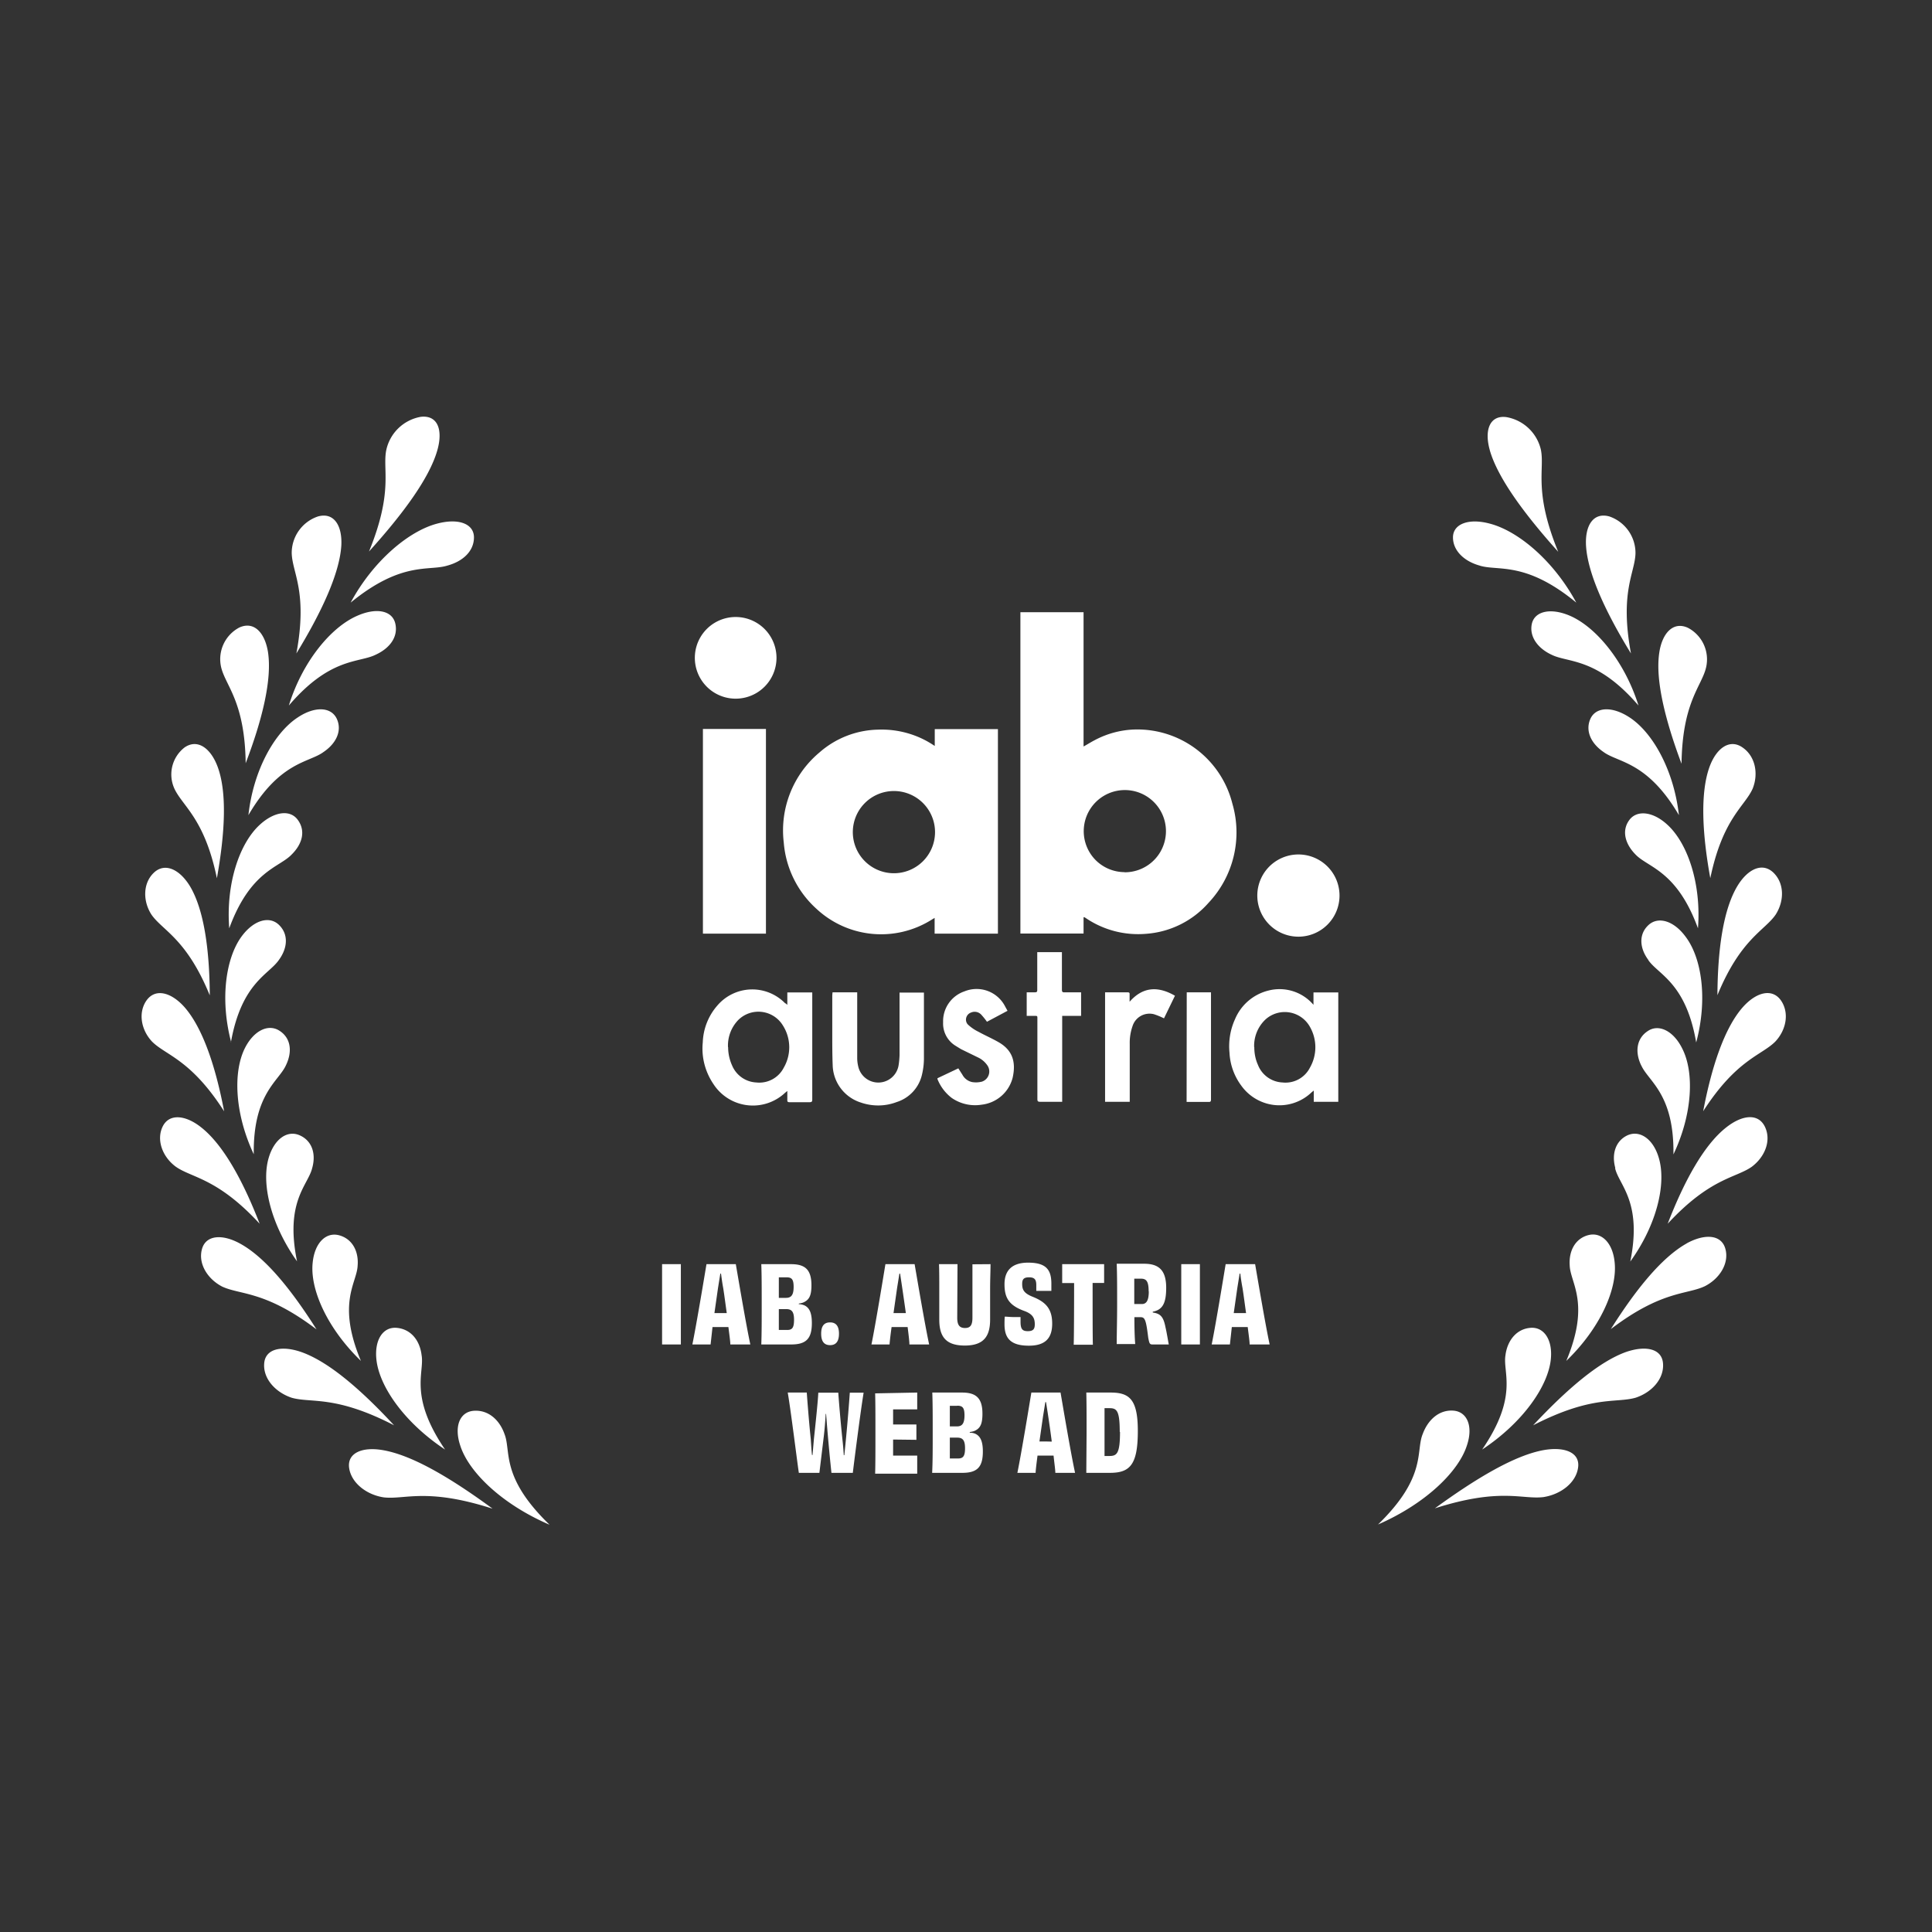 <svg width="141" height="141" viewBox="0 0 141 141" fill="none" xmlns="http://www.w3.org/2000/svg"><rect x="0" y="0" width="141" height="141" fill="#333333" stroke="none"/><path d="M35.93 110.1c-4.8-1.54-6.38-.64-7.92-.82-1.28-.19-2.38-1.07-2.53-2.15-.15-1.09.96-1.57 2.5-1.29 2.14.38 4.92 2.03 7.95 4.25Zm4.16 1.17c-3.5-1.51-5.89-3.86-6.5-5.77-.47-1.41-.03-2.47 1-2.54 1.04-.07 1.86.65 2.23 1.7.5 1.26-.32 3.12 3.27 6.6ZM28.76 104.02c-4.3-2.22-6.02-1.6-7.47-2.01-1.2-.4-2.09-1.4-2.01-2.49.07-1.08 1.25-1.35 2.7-.85 2 .7 4.36 2.74 6.78 5.35Zm3.72 1.77c-3-1.99-4.81-4.63-5.01-6.58-.15-1.44.49-2.4 1.5-2.3 1.02.1 1.67.91 1.8 2 .22 1.28-.95 2.96 1.71 6.88ZM23.1 97.02c-3.73-2.83-5.54-2.5-6.88-3.12-1.1-.57-1.77-1.7-1.48-2.74.28-1.03 1.49-1.12 2.8-.39 1.82 1 3.72 3.34 5.56 6.25Zm3.24 2.3c-2.48-2.4-3.73-5.25-3.52-7.17.14-1.42.95-2.25 1.92-2 .98.26 1.45 1.18 1.36 2.23-.06 1.27-1.53 2.72.24 6.94ZM18.95 89.31c-3.1-3.36-4.95-3.33-6.13-4.17-.97-.72-1.42-1.95-.95-2.92s1.67-.86 2.83.07c1.6 1.27 3.04 3.89 4.25 7.02Zm2.74 2.76c-1.95-2.74-2.63-5.71-2.08-7.57.4-1.37 1.36-2.05 2.27-1.64.9.4 1.2 1.36.9 2.4-.3 1.24-2 2.42-1.1 6.8ZM16.36 81.11c-2.43-3.8-4.25-4.08-5.26-5.09-.82-.87-1.03-2.15-.39-3.03.65-.88 1.8-.57 2.77.53 1.32 1.52 2.26 4.32 2.88 7.6Zm2.16 3.13c-1.4-2.98-1.52-6.02-.64-7.76.65-1.28 1.72-1.79 2.54-1.24.82.54.92 1.53.45 2.5-.52 1.17-2.41 2.08-2.35 6.51v-.01ZM15.3 72.62c-1.69-4.12-3.42-4.69-4.24-5.86-.65-1-.63-2.3.16-3.06.8-.77 1.88-.27 2.64.97 1.03 1.72 1.43 4.64 1.45 7.95Zm1.57 3.44c-.83-3.15-.39-6.17.78-7.74.87-1.17 2.01-1.5 2.71-.82.7.68.64 1.67 0 2.55-.73 1.08-2.73 1.65-3.51 6.03l.02-.02ZM15.83 64.1c-.9-4.37-2.5-5.25-3.1-6.54a2.49 2.49 0 0 1 .74-3.01c.94-.65 1.9.04 2.41 1.4.7 1.88.54 4.85-.05 8.14Zm.9 3.65c-.25-3.25.74-6.17 2.2-7.53 1.07-1 2.26-1.17 2.82-.36.57.8.31 1.75-.48 2.52-.9.94-3 1.17-4.54 5.37ZM17.93 55.7c-.06-4.5-1.46-5.63-1.79-7a2.61 2.61 0 0 1 1.32-2.9c1.06-.49 1.87.35 2.1 1.8.3 2-.42 4.93-1.63 8.1Zm.2 3.79c.36-3.28 1.9-6.02 3.6-7.13 1.24-.83 2.44-.78 2.85.1.4.87-.04 1.8-.98 2.43-1.06.78-3.18.68-5.47 4.6ZM21.63 47.69c.84-4.52-.3-5.86-.34-7.32a2.81 2.81 0 0 1 1.92-2.68c1.15-.32 1.78.65 1.7 2.13-.13 2.05-1.46 4.89-3.28 7.87Zm-.55 3.8c.99-3.2 3.06-5.7 4.97-6.54 1.41-.63 2.58-.4 2.8.56.22.96-.39 1.8-1.45 2.28-1.22.6-3.3.17-6.32 3.7ZM26.93 40.25c1.8-4.4.97-5.96 1.26-7.4a3.13 3.13 0 0 1 2.52-2.43c1.23-.14 1.63.94 1.21 2.43-.58 2.06-2.55 4.7-4.99 7.4Zm-1.34 3.73c1.64-3.04 4.24-5.23 6.33-5.77 1.56-.41 2.67.02 2.67 1.01 0 1-.8 1.75-1.95 2.06-1.34.42-3.32-.35-7.05 2.7ZM112.66 105.83c1.54-.27 2.67.18 2.51 1.28-.15 1.1-1.25 1.95-2.53 2.15-1.56.19-3.13-.71-7.92.82 3.03-2.2 5.8-3.86 7.94-4.25Zm-8.83-1.17c.39-1.06 1.21-1.78 2.23-1.71 1.01.07 1.47 1.13 1 2.53-.6 1.91-3.01 4.26-6.49 5.78 3.58-3.48 2.74-5.34 3.26-6.6ZM118.67 98.67c1.45-.5 2.63-.24 2.7.85.08 1.1-.81 2.1-2.01 2.49-1.46.41-3.17-.2-7.47 2.01 2.44-2.61 4.8-4.64 6.78-5.35Zm-8.8.24c.14-1.09.81-1.91 1.8-2 1-.1 1.66.86 1.51 2.3-.2 1.95-2.02 4.6-5.01 6.58 2.67-3.91 1.49-5.6 1.7-6.88ZM123.1 90.74c1.32-.72 2.53-.65 2.82.4.29 1.04-.4 2.17-1.5 2.73-1.33.63-3.14.3-6.86 3.13 1.83-2.9 3.72-5.24 5.55-6.26Zm-8.54 1.63c-.08-1.07.4-1.98 1.36-2.23.97-.25 1.79.58 1.92 2 .2 1.93-1.05 4.79-3.53 7.18 1.77-4.22.3-5.67.25-6.95ZM125.97 82.29c1.17-.93 2.34-1.06 2.83-.07.49 1 .02 2.2-.95 2.93-1.17.83-3.03.8-6.14 4.16 1.21-3.13 2.65-5.75 4.26-7.02Zm-8.08 2.96c-.29-1.03.02-2 .9-2.4.9-.39 1.87.28 2.27 1.65.56 1.86-.12 4.85-2.08 7.57.89-4.39-.83-5.57-1.11-6.82h.02ZM127.18 73.52c.97-1.1 2.13-1.42 2.78-.53.64.9.42 2.16-.4 3.03-1.01 1.01-2.83 1.3-5.26 5.08.62-3.26 1.55-6.06 2.88-7.58Zm-7.4 4.24c-.47-.97-.35-1.96.46-2.5.8-.56 1.88-.04 2.52 1.24.9 1.73.78 4.78-.63 7.75.06-4.43-1.83-5.32-2.35-6.5ZM126.8 64.66c.75-1.24 1.82-1.75 2.63-.97.8.78.8 2.06.16 3.06-.8 1.17-2.55 1.75-4.25 5.88.02-3.32.42-6.24 1.46-7.97Zm-6.5 5.4c-.65-.87-.71-1.88 0-2.54.7-.66 1.84-.34 2.7.82 1.2 1.56 1.64 4.58.79 7.74-.75-4.38-2.78-4.95-3.5-6.02ZM124.77 55.95c.5-1.36 1.47-2.05 2.4-1.4.94.64 1.18 1.92.74 3.01-.58 1.3-2.18 2.16-3.09 6.53-.6-3.29-.74-6.26-.05-8.14Zm-5.39 6.43c-.78-.78-1.04-1.75-.48-2.52.55-.77 1.75-.65 2.82.36 1.46 1.36 2.45 4.3 2.2 7.53-1.53-4.2-3.63-4.43-4.54-5.37ZM121.1 47.61c.22-1.44 1.04-2.28 2.09-1.79a2.6 2.6 0 0 1 1.32 2.9c-.32 1.37-1.73 2.5-1.79 7.02-1.2-3.21-1.93-6.15-1.62-8.13Zm-4.06 7.28c-.93-.63-1.36-1.56-.97-2.43.4-.88 1.6-.93 2.86-.1 1.7 1.11 3.23 3.86 3.6 7.13-2.3-3.92-4.42-3.82-5.49-4.6ZM115.75 39.82c-.08-1.48.54-2.45 1.7-2.13a2.82 2.82 0 0 1 1.91 2.68c-.03 1.44-1.17 2.8-.33 7.32-1.83-2.98-3.16-5.82-3.28-7.87Zm-2.5 7.97c-1.04-.48-1.66-1.35-1.45-2.28.22-.92 1.4-1.17 2.8-.56 1.91.84 3.98 3.35 4.98 6.54-3.04-3.53-5.11-3.1-6.33-3.7ZM108.73 32.86c-.42-1.48 0-2.57 1.2-2.42a3.13 3.13 0 0 1 2.53 2.4c.28 1.45-.55 3.01 1.26 7.43-2.44-2.72-4.4-5.36-4.99-7.4Zm-.73 8.42c-1.14-.31-1.96-1.09-1.96-2.06s1.12-1.42 2.67-1.01c2.1.54 4.69 2.73 6.33 5.77-3.7-3.05-5.7-2.28-7.05-2.7ZM48.32 98.12v-5.86h1.37v5.86h-1.37ZM53.3 98.12c0-.23-.07-.7-.14-1.27H52l-.14 1.27h-1.33c.3-1.46.91-5.14 1.03-5.86h2.14c.13.74.74 4.38 1.06 5.86H53.3Zm-.26-2.29c-.09-.62-.17-1.27-.26-1.83-.07-.37-.12-.76-.16-1.05h-.05l-.17 1.06-.26 1.82h.9ZM58.29 95.18c.13 0 .27.03.4.08.41.18.56.61.56 1.3 0 1.13-.41 1.56-1.5 1.56h-2.19c.03-.82.03-1.7.03-2.93 0-1.25 0-2.14-.03-2.93h2.16c.98 0 1.5.34 1.5 1.54 0 .7-.14 1.02-.5 1.21-.12.07-.27.11-.41.12l-.02.05Zm-.91-1.96h-.54v1.5h.52c.4 0 .56-.23.56-.8 0-.59-.16-.7-.54-.7Zm.57 3.1c0-.59-.17-.78-.57-.78h-.54v1.52h.54c.42.02.57-.12.57-.75ZM61.23 97.33c0 .57-.22.84-.65.84-.43 0-.65-.27-.65-.84 0-.56.22-.82.65-.82.43 0 .65.27.65.82ZM66.37 98.12c0-.23-.06-.7-.13-1.27h-1.17c-.08.56-.13 1.02-.15 1.27H63.6c.3-1.46.9-5.14 1.02-5.86h2.13c.13.74.74 4.38 1.06 5.86h-1.44Zm-.26-2.29a232.37 232.37 0 0 0-.42-2.88h-.05l-.17 1.06-.26 1.82h.9ZM72.29 92.26c0 .53-.03 1.06-.03 1.84v2.2c0 1.23-.47 1.9-1.85 1.9-1.4 0-1.86-.67-1.86-1.9v-2.2c0-.77 0-1.3-.02-1.84h1.35l-.02 3.91c0 .52.16.75.57.75.4 0 .54-.23.54-.75v-3.9l1.32-.01ZM74.48 96.45c0 .53.12.7.53.7.4 0 .51-.16.51-.5 0-.44-.14-.75-.78-.98-1.12-.41-1.43-.97-1.43-1.95 0-.99.54-1.57 1.72-1.57 1.29 0 1.7.49 1.7 1.53v.53h-1.1v-.42c0-.4-.12-.57-.53-.57-.41 0-.5.17-.5.48 0 .4.1.68.79.95.97.39 1.4.91 1.4 1.95s-.48 1.61-1.7 1.61c-1.34 0-1.78-.55-1.78-1.56 0-.19 0-.37.02-.56.17 0 .4.03.65.03h.5v.33ZM80.58 92.26v1.37h-.84c0 1.84 0 4.07.02 4.51h-1.4c.02-.43.03-2.66.03-4.5h-.87v-1.38h3.06ZM84.13 95.79c.57.08.78.31.93 1.08.1.43.18.96.24 1.25h-1.2c-.2 0-.22-.09-.3-.49-.16-1.31-.24-1.5-.56-1.5h-.45c0 .8.02 1.5.06 1.96H81.5c0-.84.03-1.68.03-2.93 0-1.25 0-2.08-.03-2.93h2c1.03 0 1.61.43 1.61 1.75 0 1.13-.26 1.61-.98 1.75v.06Zm-.3-1.54c0-.78-.19-.94-.6-.93h-.45v1.85h.52c.37.02.54-.26.54-.92ZM86.21 98.12v-5.86h1.36v5.86h-1.36ZM91.2 98.12c0-.23-.07-.7-.14-1.27H89.9l-.14 1.27h-1.33c.3-1.46.9-5.14 1.02-5.86h2.15c.13.74.74 4.38 1.06 5.86H91.2Zm-.26-2.29c-.09-.62-.17-1.27-.26-1.83-.07-.37-.13-.76-.16-1.05h-.05l-.17 1.06-.26 1.82h.9ZM63.03 101.63c-.22 1.33-.7 5.08-.79 5.86h-1.56a143.4 143.4 0 0 1-.39-4.3h-.03c-.03.53-.08 1.15-.14 1.65l-.32 2.65h-1.5c-.13-.87-.58-4.53-.81-5.86h1.39c.03.46.16 2.15.29 3.39.03.41.05.82.09 1.17h.04l.1-1.17c.13-1.2.3-2.83.32-3.38h1.46c.03.5.17 2.17.3 3.4.05.44.08.84.1 1.16h.04a132.86 132.86 0 0 0 .4-4.56h1ZM66.94 101.63v1.23h-1.76v1.1h1.7v1.12l-1.7-.02v1.17h1.76v1.32h-3.07c.02-.78.02-1.68.02-2.93 0-1.25 0-2.2-.02-2.93l3.07-.06ZM70.77 104.56c.13 0 .27.02.39.07.42.18.57.62.57 1.3 0 1.14-.41 1.56-1.5 1.56h-2.2c.04-.81.04-1.68.04-2.93 0-1.24 0-2.14-.03-2.93h2.16c.98 0 1.5.35 1.5 1.54 0 .71-.14 1.03-.5 1.22-.12.07-.27.1-.42.12l-.01.05Zm-.91-1.96h-.54v1.5h.52c.39 0 .55-.23.55-.81 0-.58-.16-.7-.54-.7v.01Zm.57 3.1c0-.59-.17-.78-.57-.78h-.54v1.52h.53c.42.02.58-.13.58-.75ZM77.02 107.5c0-.23-.07-.7-.13-1.27h-1.17c-.07.55-.13 1.01-.14 1.26h-1.33c.3-1.46.9-5.13 1.02-5.86h2.13c.13.75.74 4.39 1.06 5.86h-1.44Zm-.26-2.29a91.73 91.73 0 0 0-.42-2.88h-.05l-.17 1.05-.26 1.82h.45l.45.01ZM81.04 101.63c1.37 0 2 .47 2 2.8 0 2.45-.56 3.06-2.03 3.06h-1.73l.02-2.92c0-1.24 0-2.19-.02-2.94h1.76Zm.68 2.87c0-1.56-.22-1.73-.75-1.73h-.36v3.49h.35c.55 0 .78-.17.78-1.76h-.02ZM79.08 66.95v1.18h-4.61V44.68h4.61v9.8c.29-.16.54-.32.81-.46.9-.48 1.9-.75 2.91-.78a7.15 7.15 0 0 1 7.14 5.41 7.49 7.49 0 0 1-1.74 7.24 6.7 6.7 0 0 1-4.55 2.26A6.8 6.8 0 0 1 79.24 67l-.1-.06h-.06Zm3-3.29a3 3 0 1 0-2.11-.88 3 3 0 0 0 2.1.87v.01ZM68.21 68.14v-1.15l-.2.12a6.92 6.92 0 0 1-8.42-.78 7.29 7.29 0 0 1-2.39-4.84 7.42 7.42 0 0 1 2.6-6.57 6.68 6.68 0 0 1 4.3-1.67c1.4-.05 2.8.33 3.98 1.1l.14.09v-1.23h4.61v14.93h-4.62Zm-5.97-7.43a3 3 0 1 0 3-2.98h-.02a3 3 0 0 0-2.98 2.98ZM51.3 53.2h4.6v14.94h-4.6V53.2ZM95.86 73.33v-.9h1.81v7.98h-1.79v-.82l-.17.14a3.39 3.39 0 0 1-3.7.65 3.42 3.42 0 0 1-1.42-1.15 4.38 4.38 0 0 1-.86-2.4c-.08-.83.05-1.67.4-2.44a3.57 3.57 0 0 1 2.45-2.1 3.25 3.25 0 0 1 3.15.9l.13.14Zm-4.32 3.09c0 .44.08.88.26 1.28A2.02 2.02 0 0 0 93.6 79a2 2 0 0 0 2-1.08 3 3 0 0 0 0-2.98 2.1 2.1 0 0 0-3.23-.55 2.64 2.64 0 0 0-.84 2.03ZM57.46 73.34v-.91h1.82v7.81c0 .16-.04.2-.2.2h-1.45c-.13 0-.18-.03-.17-.17v-.65l-.16.13a3.43 3.43 0 0 1-5.23-.63c-.61-.9-.89-1.98-.78-3.05a4.3 4.3 0 0 1 1.05-2.67 3.35 3.35 0 0 1 4.94-.2c.07.04.13.08.18.14Zm-4.32 3.08c0 .46.1.92.29 1.34A2.02 2.02 0 0 0 55.2 79a2 2 0 0 0 2-1.08 2.97 2.97 0 0 0-.07-3.09 2.09 2.09 0 0 0-3.25-.39 2.68 2.68 0 0 0-.75 1.98ZM60.76 72.42h1.8v4.8c0 .21.03.43.08.63a1.5 1.5 0 0 0 2.94-.1c.04-.25.06-.49.07-.73v-4.58h1.78v4.79c0 .41-.05.82-.15 1.23a2.74 2.74 0 0 1-1.84 1.97c-.84.32-1.77.33-2.63.03a2.94 2.94 0 0 1-2.04-2.73c-.03-.76-.03-1.52-.03-2.27v-2.82l.02-.22ZM94.78 62.36a3 3 0 1 1-.04 0h.04ZM56.67 48.03a2.98 2.98 0 1 1 0-.04v.04ZM72.03 74.57a5.46 5.46 0 0 0-.4-.5.66.66 0 0 0-.77-.17.55.55 0 0 0-.33.7c.03.08.08.15.14.2.22.2.47.37.74.5.47.26.98.48 1.45.75 1.03.58 1.31 1.45 1.04 2.62a2.64 2.64 0 0 1-2.25 1.95 3 3 0 0 1-2.19-.49 3.23 3.23 0 0 1-1.04-1.37.2.2 0 0 1 0-.07l1.52-.72.3.47a1.05 1.05 0 0 0 .7.53c.24.04.48.03.72-.03a.78.78 0 0 0 .39-1.2c-.17-.24-.4-.44-.68-.57l-1.23-.6-.39-.24a1.9 1.9 0 0 1-.92-1.72 2.3 2.3 0 0 1 1.56-2.26 2.34 2.34 0 0 1 2.97 1.11l.17.31-1.5.8ZM74.93 74.14v-1.72h.61c.13 0 .16-.05.16-.16v-2.77h1.8v2.74c0 .15.04.2.19.19h1.21v1.72h-1.38v6.27h-1.61c-.17 0-.2-.05-.2-.2v-5.87c0-.2 0-.2-.21-.2h-.57ZM80.65 72.42h1.64c.12 0 .16.04.15.15v.54c.98-1.12 2.1-1.14 3.31-.44l-.8 1.65a5.37 5.37 0 0 0-.73-.3 1.3 1.3 0 0 0-1.57.88c-.14.4-.21.84-.2 1.28v4.23h-1.8v-8ZM86.61 72.42h1.77v7.82c0 .13-.03.19-.17.18H86.6l.01-8Z" fill="#fff"/></svg>